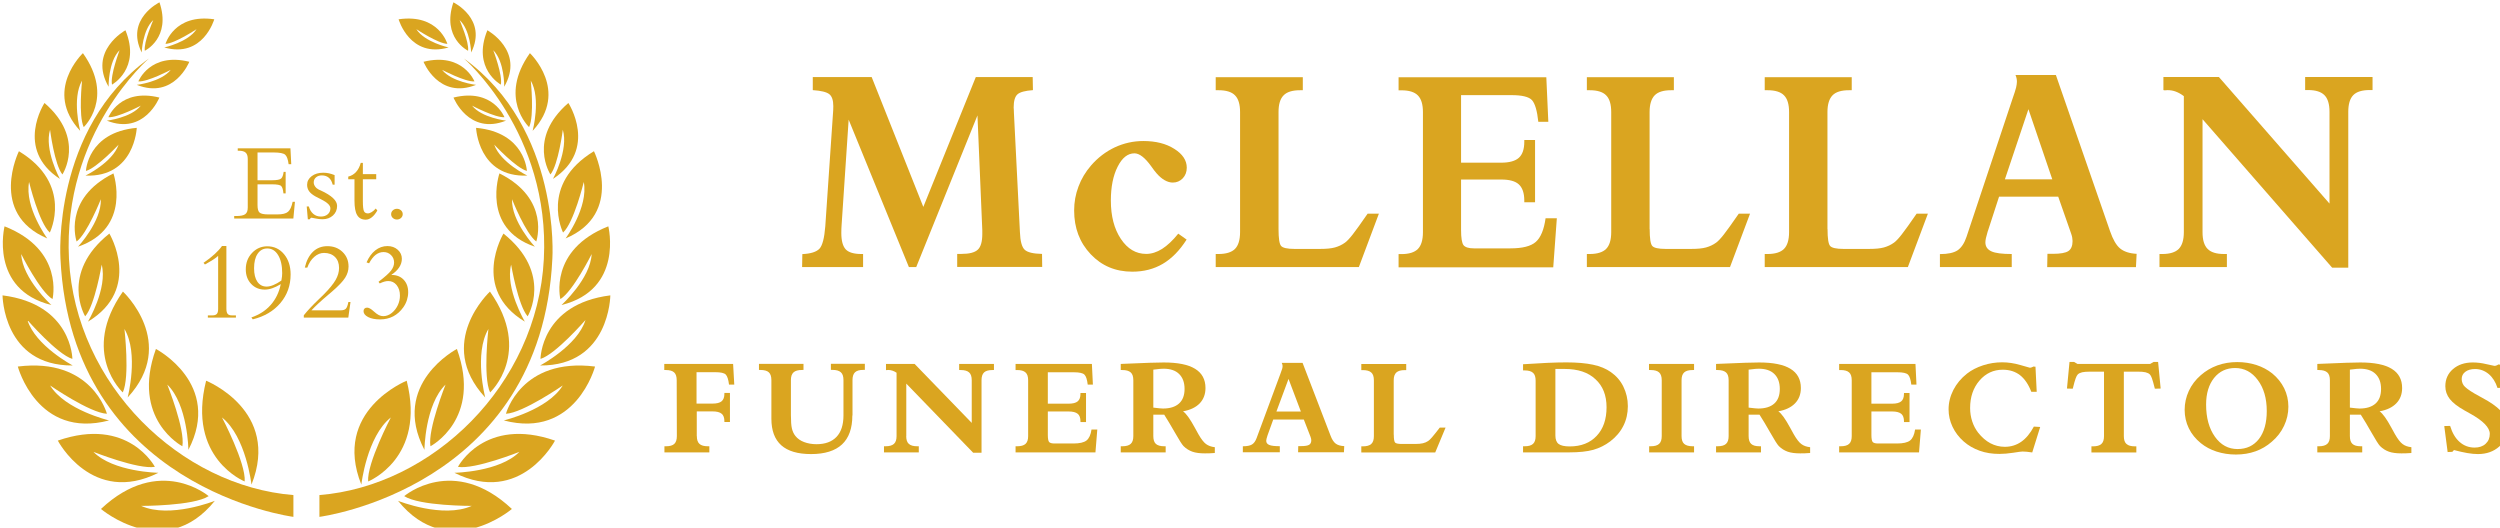 <?xml version="1.0" encoding="UTF-8" standalone="no"?>
<!-- Created with Inkscape (http://www.inkscape.org/) -->

<svg
   width="138.299mm"
   height="29.188mm"
   viewBox="0 0 138.299 29.188"
   version="1.1"
   id="svg1"
   xml:space="preserve"
   inkscape:version="1.4 (e7c3feb1, 2024-10-09)"
   sodipodi:docname="website_logo_alt_2.svg"
   xmlns:inkscape="http://www.inkscape.org/namespaces/inkscape"
   xmlns:sodipodi="http://sodipodi.sourceforge.net/DTD/sodipodi-0.dtd"
   xmlns="http://www.w3.org/2000/svg"
   xmlns:svg="http://www.w3.org/2000/svg"><sodipodi:namedview
     id="namedview1"
     pagecolor="#4d4d4d"
     bordercolor="#000000"
     borderopacity="0.235"
     inkscape:showpageshadow="2"
     inkscape:pageopacity="0.0"
     inkscape:pagecheckerboard="true"
     inkscape:deskcolor="#d1d1d1"
     inkscape:document-units="mm"
     inkscape:zoom="2.198526"
     inkscape:cx="207.18427"
     inkscape:cy="167.83973"
     inkscape:window-width="2560"
     inkscape:window-height="1359"
     inkscape:window-x="0"
     inkscape:window-y="25"
     inkscape:window-maximized="0"
     inkscape:current-layer="g78"
     showgrid="false" /><defs
     id="defs1" /><g
     inkscape:label="Layer 1"
     inkscape:groupmode="layer"
     id="layer1"
     transform="translate(-131.688,-74.867)"><g
       id="g1"
       transform="matrix(0.265,0,0,0.265,42.722,-7.162)"><g
         id="Layer_1">
</g><g
         id="Layer_2">
	<g
   id="g78">
		<g
   id="g20"
   style="fill:#daa520;fill-opacity:1;fill-rule:nonzero">
			<path
   class="st0"
   d="m 386.8,410.05 c 0,0 -12.13,-4.83 -8.05,-21.03 0,0 15.63,6.25 9.47,21.69 0,0 -1.14,-10.04 -6.16,-14.02 0.01,0 5.03,9.57 4.74,13.36 z"
   id="path1"
   style="fill:#daa520;fill-opacity:1;fill-rule:nonzero" />
			<path
   class="st0"
   d="m 373.79,402.7 c 0,0 -10.82,-5.63 -5.52,-20.31 0,0 13.95,7.28 6.78,21.06 0,0 -0.12,-9.45 -4.41,-13.62 0,0.01 3.77,9.38 3.15,12.87 z"
   id="path2"
   style="fill:#daa520;fill-opacity:1;fill-rule:nonzero" />
			<path
   class="st0"
   d="m 361.35,391.46 c 0,0 -8.96,-8.28 0.03,-21.05 0,0 11.54,10.7 0.99,22.11 0,0 2.38,-9.14 -0.67,-14.3 -0.01,-0.01 1.17,10.02 -0.35,13.24 z"
   id="path3"
   style="fill:#daa520;fill-opacity:1;fill-rule:nonzero" />
			<path
   class="st0"
   d="m 353.5,375.58 c 0,0 -5.38,-8.94 5.05,-17.28 0,0 6.92,11.54 -4.47,18.39 0,0 4.14,-6.94 2.87,-11.9 0,0 -1.43,8.51 -3.45,10.79 z"
   id="path4"
   style="fill:#daa520;fill-opacity:1;fill-rule:nonzero" />
			<path
   class="st0"
   d="m 351.71,359.96 c 0,0 -3.04,-8.86 7.69,-14.22 0,0 3.9,11.44 -7.39,15.3 0,0 4.94,-5.31 4.76,-9.91 0,0.01 -2.86,7.22 -5.06,8.83 z"
   id="path5"
   style="fill:#daa520;fill-opacity:1;fill-rule:nonzero" />
			<path
   class="st0"
   d="m 353.66,345.23 c 0,0 0.33,-8.06 10.61,-9 0,0 -0.44,10.39 -10.7,9.97 0,0 5.62,-2.72 6.91,-6.46 0,0 -4.55,4.88 -6.82,5.49 z"
   id="path6"
   style="fill:#daa520;fill-opacity:1;fill-rule:nonzero" />
			<path
   class="st0"
   d="m 358.35,334.01 c 0,0 2.43,-6.14 10.64,-4.1 0,0 -3.15,7.92 -10.97,4.82 0,0 5.08,-0.59 7.09,-3.13 -0.01,0 -4.84,2.55 -6.76,2.41 z"
   id="path7"
   style="fill:#daa520;fill-opacity:1;fill-rule:nonzero" />
			<path
   class="st0"
   d="m 364.6,326.54 c 0,0 2.43,-6.14 10.64,-4.1 0,0 -3.15,7.92 -10.97,4.82 0,0 5.08,-0.59 7.09,-3.13 0,-0.01 -4.84,2.55 -6.76,2.41 z"
   id="path8"
   style="fill:#daa520;fill-opacity:1;fill-rule:nonzero" />
			<path
   class="st0"
   d="m 370.27,318.7 c 0,0 1.81,-6.35 10.18,-5.13 0,0 -2.35,8.19 -10.44,5.88 0,0 5,-1.09 6.74,-3.82 0,0 -4.56,3.02 -6.48,3.07 z"
   id="path9"
   style="fill:#daa520;fill-opacity:1;fill-rule:nonzero" />
			<path
   class="st0"
   d="m 379.28,413.11 c 0,0 -10.27,-8.78 -22.48,2.68 0,0 13.26,11.31 23.77,-1.7 0,0 -9.39,3.76 -15.38,1.06 0,0 10.9,0.03 14.09,-2.04 z"
   id="path10"
   style="fill:#daa520;fill-opacity:1;fill-rule:nonzero" />
			<path
   class="st0"
   d="m 368.05,407 c 0,0 -5.53,-10.6 -20.26,-5.48 0,0 7.15,13.66 21,6.72 0,0 -9.44,-0.16 -13.57,-4.37 0,-0.01 9.33,3.72 12.83,3.13 z"
   id="path11"
   style="fill:#daa520;fill-opacity:1;fill-rule:nonzero" />
			<path
   class="st0"
   d="m 358.04,395.92 c 0,0 -3.11,-11.8 -18.6,-9.86 0,0 4.03,15.21 19.05,11.25 0,0 -9.19,-2.19 -12.31,-7.3 0,0 8.31,5.74 11.86,5.91 z"
   id="path12"
   style="fill:#daa520;fill-opacity:1;fill-rule:nonzero" />
			<path
   class="st0"
   d="m 350.83,384.47 c 0,0 -0.07,-11.43 -14.58,-13.27 0,0 0.11,14.74 14.66,14.64 0,0 -7.82,-4.13 -9.47,-9.49 0.01,0 6.21,7.15 9.39,8.12 z"
   id="path13"
   style="fill:#daa520;fill-opacity:1;fill-rule:nonzero" />
			<path
   class="st0"
   d="m 346.68,371.98 c 0,0 2.54,-10.23 -10.01,-15.19 0,0 -3.26,13.2 9.78,16.43 0,0 -6.05,-5.47 -6.3,-10.64 0,0.01 3.91,7.81 6.53,9.4 z"
   id="path14"
   style="fill:#daa520;fill-opacity:1;fill-rule:nonzero" />
			<path
   class="st0"
   d="m 346.12,358.09 c 0,0 5,-10.05 -6.45,-16.98 0,0 -6.43,12.97 5.92,18.21 0,0 -4.79,-6.49 -3.8,-11.79 -0.01,0 2.07,8.54 4.33,10.56 z"
   id="path15"
   style="fill:#daa520;fill-opacity:1;fill-rule:nonzero" />
			<path
   class="st0"
   d="m 348.75,345.96 c 0,0 4.89,-7.46 -3.74,-14.92 0,0 -6.29,9.63 3.21,15.85 0,0 -3.3,-6.06 -2.05,-10.26 -0.01,0 0.93,7.32 2.58,9.33 z"
   id="path16"
   style="fill:#daa520;fill-opacity:1;fill-rule:nonzero" />
			<path
   class="st0"
   d="m 353.2,336.08 c 0,0 6.47,-6.1 -0.17,-15.44 0,0 -8.33,7.87 -0.57,16.22 0,0 -1.79,-6.7 0.39,-10.49 0.01,-0.01 -0.78,7.35 0.35,9.71 z"
   id="path17"
   style="fill:#daa520;fill-opacity:1;fill-rule:nonzero" />
			<path
   class="st0"
   d="m 359.1,327.21 c 0,0 6.08,-3.34 2.81,-11.35 0,0 -7.84,4.31 -3.52,11.79 0,0 -0.09,-5.23 2.29,-7.62 0.01,0 -1.99,5.25 -1.58,7.18 z"
   id="path18"
   style="fill:#daa520;fill-opacity:1;fill-rule:nonzero" />
			<path
   class="st0"
   d="m 365.95,320.14 c 0,0 5.57,-2.7 3.06,-10.11 0,0 -7.19,3.49 -3.71,10.47 0,0 0.18,-4.73 2.42,-6.77 -0.01,0.01 -2.05,4.65 -1.77,6.41 z"
   id="path19"
   style="fill:#daa520;fill-opacity:1;fill-rule:nonzero" />
			<path
   class="st0"
   d="m 396.97,412.89 v 4.55 c 0,0 -46.36,-5.94 -48.63,-53.94 0,0 -1.84,-27.04 18.47,-41.75 0,0 -18.06,15.48 -16.69,41.88 1.38,26.4 23.36,47.37 46.85,49.26 z"
   id="path20"
   style="fill:#daa520;fill-opacity:1;fill-rule:nonzero" />
		</g>
		<g
   id="g40"
   style="fill:#daa520;fill-opacity:1;fill-rule:nonzero">
			<path
   class="st0"
   d="m 412.57,410.05 c 0,0 12.13,-4.83 8.05,-21.03 0,0 -15.63,6.25 -9.47,21.69 0,0 1.14,-10.04 6.16,-14.02 0,0 -5.02,9.57 -4.74,13.36 z"
   id="path21"
   style="fill:#daa520;fill-opacity:1;fill-rule:nonzero" />
			<path
   class="st0"
   d="m 425.58,402.7 c 0,0 10.82,-5.63 5.52,-20.31 0,0 -13.95,7.28 -6.78,21.06 0,0 0.12,-9.45 4.41,-13.62 0.01,0.01 -3.76,9.38 -3.15,12.87 z"
   id="path22"
   style="fill:#daa520;fill-opacity:1;fill-rule:nonzero" />
			<path
   class="st0"
   d="m 438.03,391.46 c 0,0 8.96,-8.28 -0.03,-21.05 0,0 -11.54,10.7 -0.99,22.11 0,0 -2.38,-9.14 0.67,-14.3 0,-0.01 -1.17,10.02 0.35,13.24 z"
   id="path23"
   style="fill:#daa520;fill-opacity:1;fill-rule:nonzero" />
			<path
   class="st0"
   d="m 445.87,375.58 c 0,0 5.38,-8.94 -5.05,-17.28 0,0 -6.92,11.54 4.47,18.39 0,0 -4.14,-6.94 -2.87,-11.9 0,0 1.44,8.51 3.45,10.79 z"
   id="path24"
   style="fill:#daa520;fill-opacity:1;fill-rule:nonzero" />
			<path
   class="st0"
   d="m 447.67,359.96 c 0,0 3.04,-8.86 -7.69,-14.22 0,0 -3.9,11.44 7.39,15.3 0,0 -4.94,-5.31 -4.76,-9.91 -0.01,0.01 2.86,7.22 5.06,8.83 z"
   id="path25"
   style="fill:#daa520;fill-opacity:1;fill-rule:nonzero" />
			<path
   class="st0"
   d="m 445.71,345.23 c 0,0 -0.33,-8.06 -10.61,-9 0,0 0.44,10.39 10.7,9.97 0,0 -5.62,-2.72 -6.91,-6.46 0.01,0 4.56,4.88 6.82,5.49 z"
   id="path26"
   style="fill:#daa520;fill-opacity:1;fill-rule:nonzero" />
			<path
   class="st0"
   d="m 441.03,334.01 c 0,0 -2.43,-6.14 -10.64,-4.1 0,0 3.15,7.92 10.97,4.82 0,0 -5.08,-0.59 -7.09,-3.13 0,0 4.84,2.55 6.76,2.41 z"
   id="path27"
   style="fill:#daa520;fill-opacity:1;fill-rule:nonzero" />
			<path
   class="st0"
   d="m 434.77,326.54 c 0,0 -2.43,-6.14 -10.64,-4.1 0,0 3.15,7.92 10.97,4.82 0,0 -5.08,-0.59 -7.09,-3.13 0.01,-0.01 4.84,2.55 6.76,2.41 z"
   id="path28"
   style="fill:#daa520;fill-opacity:1;fill-rule:nonzero" />
			<path
   class="st0"
   d="m 429.11,318.7 c 0,0 -1.81,-6.35 -10.18,-5.13 0,0 2.35,8.19 10.44,5.88 0,0 -5,-1.09 -6.74,-3.82 0,0 4.56,3.02 6.48,3.07 z"
   id="path29"
   style="fill:#daa520;fill-opacity:1;fill-rule:nonzero" />
			<path
   class="st0"
   d="m 420.1,413.11 c 0,0 10.27,-8.78 22.48,2.68 0,0 -13.26,11.31 -23.77,-1.7 0,0 9.39,3.76 15.38,1.06 0,0 -10.91,0.03 -14.09,-2.04 z"
   id="path30"
   style="fill:#daa520;fill-opacity:1;fill-rule:nonzero" />
			<path
   class="st0"
   d="m 431.32,407 c 0,0 5.53,-10.6 20.26,-5.48 0,0 -7.15,13.66 -21,6.72 0,0 9.44,-0.16 13.57,-4.37 0.01,-0.01 -9.32,3.72 -12.83,3.13 z"
   id="path31"
   style="fill:#daa520;fill-opacity:1;fill-rule:nonzero" />
			<path
   class="st0"
   d="m 441.34,395.92 c 0,0 3.11,-11.8 18.6,-9.86 0,0 -4.03,15.21 -19.05,11.25 0,0 9.19,-2.19 12.31,-7.3 -0.01,0 -8.31,5.74 -11.86,5.91 z"
   id="path32"
   style="fill:#daa520;fill-opacity:1;fill-rule:nonzero" />
			<path
   class="st0"
   d="m 448.55,384.47 c 0,0 0.07,-11.43 14.58,-13.27 0,0 -0.11,14.74 -14.66,14.64 0,0 7.82,-4.13 9.47,-9.49 -0.01,0 -6.21,7.15 -9.39,8.12 z"
   id="path33"
   style="fill:#daa520;fill-opacity:1;fill-rule:nonzero" />
			<path
   class="st0"
   d="m 452.7,371.98 c 0,0 -2.54,-10.23 10.01,-15.19 0,0 3.26,13.2 -9.78,16.43 0,0 6.05,-5.47 6.3,-10.64 0,0.01 -3.91,7.81 -6.53,9.4 z"
   id="path34"
   style="fill:#daa520;fill-opacity:1;fill-rule:nonzero" />
			<path
   class="st0"
   d="m 453.26,358.09 c 0,0 -5,-10.05 6.45,-16.98 0,0 6.43,12.97 -5.92,18.21 0,0 4.79,-6.49 3.8,-11.79 0,0 -2.08,8.54 -4.33,10.56 z"
   id="path35"
   style="fill:#daa520;fill-opacity:1;fill-rule:nonzero" />
			<path
   class="st0"
   d="m 450.63,345.96 c 0,0 -4.89,-7.46 3.74,-14.92 0,0 6.29,9.63 -3.21,15.85 0,0 3.3,-6.06 2.05,-10.26 0.01,0 -0.94,7.32 -2.58,9.33 z"
   id="path36"
   style="fill:#daa520;fill-opacity:1;fill-rule:nonzero" />
			<path
   class="st0"
   d="m 446.17,336.08 c 0,0 -6.47,-6.1 0.17,-15.44 0,0 8.33,7.87 0.57,16.22 0,0 1.79,-6.7 -0.39,-10.49 0,-0.01 0.78,7.35 -0.35,9.71 z"
   id="path37"
   style="fill:#daa520;fill-opacity:1;fill-rule:nonzero" />
			<path
   class="st0"
   d="m 440.27,327.21 c 0,0 -6.08,-3.34 -2.81,-11.35 0,0 7.84,4.31 3.52,11.79 0,0 0.09,-5.23 -2.29,-7.62 0,0 2,5.25 1.58,7.18 z"
   id="path38"
   style="fill:#daa520;fill-opacity:1;fill-rule:nonzero" />
			<path
   class="st0"
   d="m 433.43,320.14 c 0,0 -5.57,-2.7 -3.06,-10.11 0,0 7.19,3.49 3.71,10.47 0,0 -0.18,-4.73 -2.42,-6.77 0,0.01 2.04,4.65 1.77,6.41 z"
   id="path39"
   style="fill:#daa520;fill-opacity:1;fill-rule:nonzero" />
			<path
   class="st0"
   d="m 402.4,412.89 v 4.55 c 0,0 46.36,-5.94 48.63,-53.94 0,0 1.84,-27.04 -18.47,-41.75 0,0 18.06,15.48 16.69,41.88 -1.37,26.4 -23.35,47.37 -46.85,49.26 z"
   id="path40"
   style="fill:#daa520;fill-opacity:1;fill-rule:nonzero" />
		</g>
		<g
   id="g45"
   style="fill:#daa520;fill-opacity:1;fill-rule:nonzero">
			<g
   id="g44"
   style="fill:#daa520;fill-opacity:1;fill-rule:nonzero">
				<path
   class="st0"
   d="m 384.61,355.14 v -0.5 h 0.44 c 0.9,0 1.52,-0.13 1.87,-0.39 0.35,-0.26 0.52,-0.71 0.52,-1.37 v -10.16 c 0,-0.61 -0.14,-1.04 -0.43,-1.31 -0.29,-0.27 -0.76,-0.4 -1.41,-0.4 h -0.25 v -0.5 h 11 l 0.17,3.31 h -0.55 c -0.13,-1.01 -0.37,-1.67 -0.72,-1.98 -0.35,-0.31 -1.16,-0.47 -2.42,-0.47 h -3.35 v 5.8 h 3.02 c 1.01,0 1.64,-0.12 1.91,-0.36 0.26,-0.24 0.44,-0.71 0.52,-1.39 h 0.42 v 4.5 h -0.46 c -0.07,-0.77 -0.22,-1.28 -0.46,-1.53 -0.23,-0.25 -0.88,-0.37 -1.93,-0.37 h -3.02 v 4.35 c 0,0.79 0.14,1.3 0.43,1.55 0.29,0.25 0.89,0.38 1.8,0.38 h 1.94 c 1.04,0 1.77,-0.18 2.2,-0.55 0.43,-0.37 0.75,-1.06 0.96,-2.08 h 0.48 l -0.33,3.49 h -12.35 z"
   id="path41"
   style="fill:#daa520;fill-opacity:1;fill-rule:nonzero" />
				<path
   class="st0"
   d="m 399.75,352.65 h 0.44 c 0.19,0.66 0.5,1.18 0.94,1.55 0.44,0.37 0.97,0.55 1.58,0.55 0.59,0 1.06,-0.16 1.43,-0.48 0.37,-0.32 0.55,-0.73 0.55,-1.24 0,-0.61 -0.64,-1.23 -1.93,-1.87 -0.5,-0.24 -0.89,-0.44 -1.17,-0.6 -0.61,-0.34 -1.06,-0.7 -1.34,-1.09 -0.28,-0.39 -0.42,-0.84 -0.42,-1.34 0,-0.73 0.32,-1.33 0.95,-1.81 0.63,-0.48 1.44,-0.72 2.43,-0.72 0.38,0 0.77,0.04 1.16,0.12 0.38,0.08 0.79,0.21 1.2,0.38 v 2 h -0.4 c -0.16,-0.64 -0.42,-1.13 -0.8,-1.45 -0.38,-0.32 -0.87,-0.49 -1.46,-0.49 -0.51,0 -0.92,0.14 -1.23,0.41 -0.31,0.27 -0.47,0.62 -0.47,1.05 0,0.3 0.1,0.59 0.3,0.87 0.2,0.28 0.46,0.49 0.77,0.64 0.1,0.04 0.24,0.1 0.41,0.18 2.26,1.04 3.4,2.11 3.4,3.21 0,0.81 -0.29,1.47 -0.86,2 -0.57,0.52 -1.3,0.79 -2.17,0.79 -0.46,0 -0.96,-0.05 -1.48,-0.16 -0.52,-0.11 -0.8,-0.16 -0.83,-0.16 -0.07,0 -0.14,0.03 -0.19,0.08 -0.06,0.05 -0.11,0.13 -0.16,0.24 l -0.42,0.02 z"
   id="path42"
   style="fill:#daa520;fill-opacity:1;fill-rule:nonzero" />
				<path
   class="st0"
   d="m 411.47,351.52 c 0,1.1 0.08,1.8 0.23,2.11 0.15,0.31 0.43,0.46 0.82,0.46 0.23,0 0.48,-0.09 0.77,-0.26 0.29,-0.17 0.58,-0.42 0.88,-0.76 l 0.32,0.42 c -0.36,0.62 -0.74,1.1 -1.16,1.42 -0.41,0.33 -0.84,0.49 -1.27,0.49 -0.81,0 -1.41,-0.32 -1.78,-0.95 -0.38,-0.63 -0.56,-1.64 -0.56,-3.03 v -4.46 h -1.3 v -0.55 c 0.64,-0.16 1.19,-0.48 1.63,-0.97 0.45,-0.49 0.77,-1.12 0.98,-1.9 h 0.44 v 2.35 h 2.79 v 1.07 h -2.79 z"
   id="path43"
   style="fill:#daa520;fill-opacity:1;fill-rule:nonzero" />
				<path
   class="st0"
   d="m 418.58,353.13 c 0.33,0 0.62,0.11 0.86,0.33 0.24,0.22 0.35,0.48 0.35,0.79 0,0.31 -0.12,0.57 -0.35,0.79 -0.24,0.22 -0.52,0.33 -0.86,0.33 -0.34,0 -0.62,-0.11 -0.86,-0.33 -0.24,-0.22 -0.35,-0.48 -0.35,-0.79 0,-0.31 0.12,-0.57 0.35,-0.79 0.24,-0.22 0.52,-0.33 0.86,-0.33 z"
   id="path44"
   style="fill:#daa520;fill-opacity:1;fill-rule:nonzero" />
			</g>
		</g>
		<g
   id="g49"
   style="fill:#daa520;fill-opacity:1;fill-rule:nonzero">
			<g
   id="g48"
   style="fill:#daa520;fill-opacity:1;fill-rule:nonzero">
				<path
   class="st0"
   d="m 381.27,362.94 c -0.22,0.22 -0.54,0.47 -0.95,0.74 -0.41,0.27 -1.02,0.63 -1.82,1.08 l -0.29,-0.35 c 0.89,-0.61 1.66,-1.22 2.33,-1.83 0.66,-0.61 1.17,-1.17 1.52,-1.68 h 0.92 V 374 c 0,0.49 0.09,0.85 0.26,1.06 0.17,0.21 0.46,0.32 0.85,0.32 h 0.88 v 0.46 h -5.86 v -0.46 h 0.96 c 0.43,0 0.73,-0.1 0.92,-0.31 0.19,-0.21 0.27,-0.56 0.27,-1.07 v -11.06 z"
   id="path45"
   style="fill:#daa520;fill-opacity:1;fill-rule:nonzero" />
				<path
   class="st0"
   d="m 388.49,376.21 -0.29,-0.4 c 1.64,-0.56 2.99,-1.43 4.04,-2.62 1.05,-1.19 1.75,-2.64 2.09,-4.33 -0.64,0.39 -1.24,0.67 -1.78,0.86 -0.54,0.19 -1.06,0.28 -1.56,0.28 -1.15,0 -2.1,-0.4 -2.84,-1.19 -0.75,-0.79 -1.12,-1.81 -1.12,-3.04 0,-1.36 0.43,-2.5 1.3,-3.42 0.86,-0.92 1.93,-1.39 3.2,-1.39 1.41,0 2.58,0.55 3.49,1.65 0.91,1.1 1.37,2.51 1.37,4.23 0,2.29 -0.71,4.27 -2.12,5.95 -1.42,1.68 -3.34,2.82 -5.78,3.42 z m 5.97,-8.1 c 0.06,-0.31 0.1,-0.6 0.13,-0.85 0.03,-0.25 0.04,-0.48 0.04,-0.69 0,-1.59 -0.28,-2.84 -0.85,-3.77 -0.56,-0.93 -1.32,-1.39 -2.26,-1.39 -0.85,0 -1.52,0.37 -2.02,1.11 -0.5,0.74 -0.74,1.74 -0.74,3.02 0,1.21 0.23,2.15 0.69,2.82 0.46,0.67 1.11,1.01 1.93,1.01 0.42,0 0.89,-0.11 1.4,-0.32 0.53,-0.21 1.08,-0.52 1.68,-0.94 z"
   id="path46"
   style="fill:#daa520;fill-opacity:1;fill-rule:nonzero" />
				<path
   class="st0"
   d="m 399.14,375.84 v -0.48 c 0.75,-0.95 1.82,-2.09 3.22,-3.43 0.41,-0.39 0.7,-0.67 0.88,-0.85 1.21,-1.22 2.06,-2.25 2.54,-3.09 0.48,-0.84 0.72,-1.68 0.72,-2.51 0,-0.96 -0.28,-1.73 -0.85,-2.29 -0.56,-0.56 -1.33,-0.85 -2.29,-0.85 -0.73,0 -1.41,0.28 -2.04,0.83 -0.63,0.55 -1.12,1.3 -1.45,2.24 h -0.52 c 0.33,-1.44 0.9,-2.54 1.71,-3.32 0.81,-0.78 1.82,-1.16 3.01,-1.16 1.27,0 2.32,0.4 3.16,1.21 0.83,0.8 1.25,1.82 1.25,3.04 0,0.81 -0.23,1.58 -0.7,2.33 -0.47,0.75 -1.38,1.71 -2.74,2.89 -0.17,0.15 -0.46,0.39 -0.86,0.73 -1.44,1.21 -2.59,2.28 -3.45,3.2 h 6.03 c 0.55,0 0.93,-0.11 1.15,-0.33 0.22,-0.22 0.4,-0.7 0.54,-1.42 h 0.44 l -0.46,3.27 h -9.29 z"
   id="path47"
   style="fill:#daa520;fill-opacity:1;fill-rule:nonzero" />
				<path
   class="st0"
   d="m 412.77,364.51 -0.53,-0.19 c 0.46,-1.08 1.08,-1.92 1.83,-2.52 0.76,-0.59 1.6,-0.89 2.53,-0.89 0.86,0 1.58,0.26 2.15,0.77 0.57,0.51 0.86,1.14 0.86,1.89 0,0.63 -0.19,1.23 -0.56,1.79 -0.37,0.56 -0.92,1.09 -1.66,1.58 h 0.09 c 1.04,0 1.87,0.33 2.5,0.99 0.63,0.66 0.95,1.53 0.95,2.62 0,0.55 -0.09,1.09 -0.26,1.63 -0.17,0.54 -0.43,1.05 -0.77,1.53 -0.58,0.82 -1.28,1.44 -2.09,1.87 -0.82,0.42 -1.72,0.64 -2.72,0.64 -1.04,0 -1.88,-0.16 -2.52,-0.49 -0.64,-0.33 -0.96,-0.74 -0.96,-1.24 0,-0.22 0.07,-0.4 0.2,-0.53 0.13,-0.13 0.31,-0.2 0.54,-0.2 0.36,0 0.83,0.26 1.38,0.77 0.01,0.01 0.01,0.01 0.02,0.02 0.42,0.38 0.78,0.64 1.07,0.78 0.29,0.14 0.6,0.21 0.93,0.21 0.31,0 0.61,-0.06 0.92,-0.18 0.31,-0.12 0.59,-0.28 0.85,-0.5 0.54,-0.44 0.95,-0.98 1.25,-1.62 0.3,-0.64 0.44,-1.31 0.44,-2 0,-0.88 -0.23,-1.61 -0.69,-2.18 -0.46,-0.57 -1.04,-0.85 -1.75,-0.85 -0.25,0 -0.52,0.04 -0.81,0.12 -0.29,0.08 -0.61,0.21 -0.97,0.38 l -0.25,-0.34 c 1.34,-1.03 2.22,-1.81 2.63,-2.36 0.41,-0.55 0.62,-1.1 0.62,-1.66 0,-0.62 -0.21,-1.14 -0.64,-1.56 -0.42,-0.42 -0.94,-0.63 -1.56,-0.63 -0.6,0 -1.15,0.2 -1.66,0.59 -0.48,0.38 -0.94,0.97 -1.36,1.76 z"
   id="path48"
   style="fill:#daa520;fill-opacity:1;fill-rule:nonzero" />
			</g>
		</g>
		<g
   id="g65"
   transform="matrix(1.611,0,0,1.611,22.811,-384.913)"
   style="fill:#daa520;fill-opacity:1;fill-rule:nonzero">
			<g
   id="g64"
   style="fill:#daa520;fill-opacity:1;fill-rule:nonzero">
				<path
   class="st0"
   d="m 284.53,487.58 c 0,0.47 0.11,0.81 0.34,1.01 0.23,0.21 0.59,0.31 1.1,0.31 h 0.18 v 0.79 h -5.82 v -0.79 h 0.19 c 0.51,0 0.87,-0.1 1.09,-0.31 0.22,-0.21 0.33,-0.54 0.33,-1.01 l -0.02,-7.24 c 0,-0.47 -0.11,-0.81 -0.33,-1.01 -0.22,-0.21 -0.59,-0.31 -1.09,-0.31 h -0.19 v -0.79 h 8.92 l 0.15,2.68 h -0.68 c -0.08,-0.67 -0.23,-1.11 -0.43,-1.31 -0.2,-0.2 -0.65,-0.3 -1.35,-0.3 h -2.43 v 4.07 h 2.07 c 0.55,0 0.94,-0.1 1.18,-0.3 0.24,-0.2 0.36,-0.52 0.36,-0.97 v -0.11 h 0.72 v 3.76 h -0.72 v -0.1 c 0,-0.45 -0.12,-0.78 -0.36,-0.97 -0.24,-0.2 -0.63,-0.3 -1.18,-0.3 h -2.04 v 3.2 z"
   id="path49"
   style="fill:#daa520;fill-opacity:1;fill-rule:nonzero" />
				<path
   class="st0"
   d="m 304.68,484.91 c 0,1.67 -0.45,2.92 -1.34,3.75 -0.89,0.83 -2.23,1.25 -4.01,1.25 -1.72,0 -3.01,-0.38 -3.86,-1.14 -0.85,-0.76 -1.28,-1.9 -1.28,-3.44 v -5 c 0,-0.47 -0.11,-0.81 -0.33,-1.01 -0.22,-0.21 -0.59,-0.31 -1.1,-0.31 h -0.18 v -0.79 h 5.77 v 0.79 h -0.18 c -0.51,0 -0.88,0.1 -1.11,0.31 -0.23,0.21 -0.34,0.54 -0.34,1.01 v 4.52 c 0,0.79 0.04,1.37 0.13,1.75 0.09,0.38 0.24,0.7 0.45,0.96 0.27,0.34 0.64,0.61 1.12,0.79 0.48,0.18 1.01,0.28 1.61,0.28 1.14,0 2,-0.32 2.6,-0.95 0.6,-0.63 0.9,-1.56 0.9,-2.78 v -4.58 c 0,-0.47 -0.11,-0.81 -0.34,-1.01 -0.23,-0.21 -0.59,-0.31 -1.1,-0.31 h -0.19 v -0.79 h 4.4 V 479 h -0.18 c -0.51,0 -0.87,0.1 -1.09,0.31 -0.22,0.21 -0.33,0.54 -0.33,1.01 v 4.59 z"
   id="path50"
   style="fill:#daa520;fill-opacity:1;fill-rule:nonzero" />
				<path
   class="st0"
   d="m 311.66,487.58 c 0,0.47 0.11,0.81 0.34,1.01 0.23,0.21 0.59,0.31 1.1,0.31 h 0.19 v 0.79 h -4.51 v -0.79 h 0.19 c 0.51,0 0.87,-0.1 1.1,-0.31 0.23,-0.21 0.34,-0.54 0.34,-1.01 v -8.21 c -0.18,-0.12 -0.36,-0.21 -0.54,-0.27 -0.18,-0.06 -0.37,-0.09 -0.56,-0.09 -0.02,0 -0.04,0 -0.08,0.01 -0.04,0.01 -0.07,0.01 -0.09,0.01 -0.03,0 -0.05,0 -0.06,0 -0.01,0 -0.03,-0.01 -0.04,-0.01 v -0.79 h 3.71 l 7.4,7.64 v -5.53 c 0,-0.47 -0.11,-0.81 -0.34,-1.01 -0.23,-0.21 -0.59,-0.31 -1.1,-0.31 h -0.19 v -0.79 h 4.51 v 0.79 h -0.18 c -0.51,0 -0.88,0.1 -1.1,0.31 -0.22,0.21 -0.33,0.54 -0.33,1.01 v 9.4 h -1.08 l -8.67,-8.96 v 6.8 z"
   id="path51"
   style="fill:#daa520;fill-opacity:1;fill-rule:nonzero" />
				<path
   class="st0"
   d="m 325.83,489.69 v -0.79 h 0.19 c 0.51,0 0.87,-0.1 1.1,-0.31 0.23,-0.21 0.34,-0.54 0.34,-1.01 v -7.24 c 0,-0.47 -0.11,-0.81 -0.34,-1.01 -0.23,-0.21 -0.59,-0.31 -1.1,-0.31 h -0.19 v -0.79 h 9.89 l 0.13,2.68 h -0.67 c -0.08,-0.67 -0.22,-1.1 -0.43,-1.3 -0.21,-0.2 -0.66,-0.3 -1.37,-0.3 h -3.37 v 4.07 h 2.69 c 0.55,0 0.94,-0.1 1.18,-0.3 0.24,-0.2 0.36,-0.52 0.36,-0.97 V 482 h 0.72 v 3.76 h -0.72 v -0.1 c 0,-0.45 -0.12,-0.78 -0.36,-0.97 -0.24,-0.2 -0.64,-0.3 -1.18,-0.3 h -2.69 v 3.04 c 0,0.49 0.06,0.8 0.17,0.92 0.11,0.12 0.34,0.19 0.69,0.19 h 2.45 c 0.8,0 1.37,-0.13 1.7,-0.39 0.33,-0.26 0.55,-0.74 0.65,-1.42 h 0.75 l -0.24,2.96 z"
   id="path52"
   style="fill:#daa520;fill-opacity:1;fill-rule:nonzero" />
				<path
   class="st0"
   d="m 343.68,487.58 c 0,0.47 0.11,0.81 0.33,1.01 0.22,0.2 0.58,0.31 1.09,0.31 h 0.18 v 0.79 h -5.82 v -0.79 h 0.19 c 0.51,0 0.87,-0.1 1.1,-0.31 0.23,-0.21 0.34,-0.54 0.34,-1.01 v -7.24 c 0,-0.47 -0.11,-0.81 -0.34,-1.01 -0.23,-0.21 -0.59,-0.31 -1.1,-0.31 h -0.19 v -0.79 c 0.16,-0.01 0.4,-0.02 0.73,-0.03 2.45,-0.11 4.06,-0.16 4.84,-0.16 1.81,0 3.17,0.27 4.06,0.82 0.9,0.55 1.35,1.38 1.35,2.49 0,0.8 -0.25,1.46 -0.74,1.98 -0.5,0.52 -1.22,0.87 -2.17,1.04 0.41,0.28 0.92,1 1.55,2.16 0.18,0.35 0.33,0.62 0.44,0.8 0.36,0.63 0.69,1.06 0.99,1.28 0.3,0.22 0.68,0.36 1.14,0.41 v 0.75 c -0.24,0.02 -0.46,0.03 -0.67,0.04 -0.21,0.01 -0.41,0.01 -0.61,0.01 -0.66,0 -1.21,-0.07 -1.63,-0.22 -0.42,-0.15 -0.81,-0.39 -1.15,-0.73 -0.2,-0.21 -0.56,-0.78 -1.1,-1.73 -0.54,-0.95 -1.01,-1.72 -1.4,-2.34 h -1.41 z m 0,-8.61 v 4.92 c 0.36,0.04 0.62,0.08 0.8,0.09 0.18,0.02 0.32,0.03 0.45,0.03 0.91,0 1.6,-0.22 2.08,-0.65 0.48,-0.43 0.72,-1.06 0.72,-1.89 0,-0.84 -0.24,-1.48 -0.71,-1.94 -0.47,-0.46 -1.14,-0.68 -2.01,-0.68 -0.12,0 -0.27,0.01 -0.44,0.02 -0.18,0.01 -0.47,0.05 -0.89,0.1 z"
   id="path53"
   style="fill:#daa520;fill-opacity:1;fill-rule:nonzero" />
				<path
   class="st0"
   d="m 355.28,489.69 v -0.79 c 0.54,0 0.93,-0.08 1.18,-0.23 0.25,-0.15 0.45,-0.42 0.6,-0.82 l 3.08,-8.32 c 0.12,-0.31 0.2,-0.54 0.24,-0.68 0.04,-0.14 0.05,-0.26 0.05,-0.35 0,-0.07 -0.01,-0.14 -0.03,-0.2 -0.02,-0.06 -0.04,-0.13 -0.08,-0.21 h 2.7 l 3.62,9.42 c 0.19,0.51 0.42,0.86 0.68,1.05 0.26,0.19 0.62,0.3 1.1,0.32 l -0.04,0.8 h -5.94 l 0.02,-0.8 h 0.36 c 0.51,0 0.86,-0.06 1.05,-0.17 0.18,-0.11 0.28,-0.31 0.28,-0.6 -0.01,-0.07 -0.01,-0.14 -0.03,-0.21 -0.01,-0.07 -0.03,-0.14 -0.07,-0.23 l -0.87,-2.24 h -3.96 l -0.72,2 c -0.01,0.03 -0.02,0.07 -0.04,0.12 -0.1,0.3 -0.15,0.51 -0.15,0.64 0,0.25 0.13,0.43 0.4,0.54 0.27,0.11 0.72,0.16 1.36,0.16 v 0.79 h -4.79 z m 4.35,-5.29 h 3.17 l -1.6,-4.23 z"
   id="path54"
   style="fill:#daa520;fill-opacity:1;fill-rule:nonzero" />
				<path
   class="st0"
   d="m 374.84,487.4 c 0,0.56 0.06,0.9 0.17,1.02 0.11,0.12 0.41,0.18 0.89,0.18 h 1.71 c 0.42,0 0.75,-0.03 1,-0.09 0.25,-0.06 0.47,-0.15 0.68,-0.29 0.13,-0.08 0.3,-0.25 0.51,-0.49 0.21,-0.25 0.55,-0.66 1,-1.25 h 0.75 l -1.34,3.22 h -9.58 v -0.79 h 0.19 c 0.51,0 0.87,-0.1 1.1,-0.31 0.23,-0.21 0.34,-0.54 0.34,-1.01 v -7.24 c 0,-0.47 -0.11,-0.81 -0.34,-1.01 -0.23,-0.21 -0.59,-0.31 -1.1,-0.31 h -0.19 v -0.79 h 5.82 v 0.79 h -0.18 c -0.51,0 -0.87,0.1 -1.1,0.31 -0.23,0.21 -0.34,0.54 -0.34,1.01 v 7.05 z"
   id="path55"
   style="fill:#daa520;fill-opacity:1;fill-rule:nonzero" />
				<path
   class="st0"
   d="m 391.59,489.69 v -0.79 h 0.19 c 0.51,0 0.87,-0.1 1.1,-0.31 0.23,-0.21 0.34,-0.54 0.34,-1.01 v -7.19 c 0,-0.47 -0.11,-0.81 -0.34,-1.01 -0.23,-0.21 -0.59,-0.31 -1.1,-0.31 h -0.19 v -0.8 c 1.18,-0.08 2.23,-0.14 3.15,-0.18 0.92,-0.04 1.74,-0.06 2.45,-0.06 1.39,0 2.54,0.1 3.47,0.3 0.93,0.2 1.69,0.52 2.3,0.95 0.7,0.49 1.25,1.11 1.63,1.89 0.38,0.78 0.58,1.62 0.58,2.53 0,0.93 -0.19,1.78 -0.58,2.55 -0.39,0.78 -0.96,1.45 -1.71,2.02 -0.66,0.5 -1.39,0.86 -2.19,1.09 -0.8,0.22 -1.83,0.33 -3.09,0.33 z m 5.39,-10.81 h -1.2 v 8.62 c 0,0.52 0.14,0.89 0.42,1.1 0.28,0.21 0.76,0.32 1.44,0.32 1.47,0 2.64,-0.46 3.49,-1.37 0.86,-0.91 1.28,-2.15 1.28,-3.71 0,-1.54 -0.48,-2.76 -1.44,-3.63 -0.94,-0.89 -2.28,-1.33 -3.99,-1.33 z"
   id="path56"
   style="fill:#daa520;fill-opacity:1;fill-rule:nonzero" />
				<path
   class="st0"
   d="m 412.13,487.58 c 0,0.47 0.11,0.81 0.34,1.01 0.23,0.2 0.59,0.31 1.1,0.31 h 0.18 v 0.79 h -5.82 v -0.79 h 0.19 c 0.51,0 0.87,-0.1 1.1,-0.31 0.23,-0.21 0.34,-0.54 0.34,-1.01 v -7.24 c 0,-0.46 -0.11,-0.8 -0.34,-1.01 -0.23,-0.21 -0.59,-0.31 -1.1,-0.31 h -0.21 v -0.79 h 5.84 v 0.79 h -0.18 c -0.51,0 -0.87,0.1 -1.1,0.31 -0.23,0.21 -0.34,0.54 -0.34,1.01 z"
   id="path57"
   style="fill:#daa520;fill-opacity:1;fill-rule:nonzero" />
				<path
   class="st0"
   d="m 420.82,487.58 c 0,0.47 0.11,0.81 0.33,1.01 0.22,0.21 0.58,0.31 1.09,0.31 h 0.18 v 0.79 h -5.82 v -0.79 h 0.19 c 0.51,0 0.87,-0.1 1.1,-0.31 0.23,-0.21 0.34,-0.54 0.34,-1.01 v -7.24 c 0,-0.47 -0.11,-0.81 -0.34,-1.01 -0.23,-0.2 -0.59,-0.31 -1.1,-0.31 h -0.19 v -0.79 c 0.16,-0.01 0.4,-0.02 0.73,-0.03 2.45,-0.11 4.06,-0.16 4.84,-0.16 1.81,0 3.17,0.27 4.07,0.82 0.9,0.55 1.35,1.38 1.35,2.49 0,0.8 -0.25,1.46 -0.75,1.98 -0.5,0.52 -1.22,0.87 -2.17,1.04 0.41,0.28 0.92,1 1.55,2.16 0.18,0.35 0.33,0.62 0.44,0.8 0.36,0.63 0.69,1.06 0.99,1.28 0.3,0.23 0.68,0.36 1.14,0.41 v 0.75 c -0.24,0.02 -0.46,0.03 -0.67,0.04 -0.21,0.01 -0.41,0.01 -0.61,0.01 -0.66,0 -1.21,-0.07 -1.63,-0.22 -0.42,-0.15 -0.81,-0.39 -1.15,-0.73 -0.2,-0.21 -0.56,-0.78 -1.1,-1.73 -0.54,-0.95 -1,-1.72 -1.4,-2.34 h -1.41 z m 0,-8.61 v 4.92 c 0.36,0.04 0.62,0.08 0.8,0.09 0.18,0.01 0.33,0.03 0.45,0.03 0.91,0 1.6,-0.22 2.08,-0.65 0.48,-0.43 0.71,-1.06 0.71,-1.89 0,-0.84 -0.24,-1.48 -0.71,-1.94 -0.47,-0.46 -1.14,-0.68 -2.01,-0.68 -0.12,0 -0.27,0.01 -0.44,0.02 -0.17,0.01 -0.46,0.05 -0.88,0.1 z"
   id="path58"
   style="fill:#daa520;fill-opacity:1;fill-rule:nonzero" />
				<path
   class="st0"
   d="m 432.55,489.69 v -0.79 h 0.19 c 0.51,0 0.87,-0.1 1.1,-0.31 0.23,-0.21 0.34,-0.54 0.34,-1.01 v -7.24 c 0,-0.47 -0.11,-0.81 -0.34,-1.01 -0.23,-0.21 -0.59,-0.31 -1.1,-0.31 h -0.19 v -0.79 h 9.89 l 0.13,2.68 h -0.67 c -0.08,-0.67 -0.22,-1.1 -0.43,-1.3 -0.21,-0.2 -0.66,-0.3 -1.37,-0.3 h -3.37 v 4.07 h 2.68 c 0.55,0 0.94,-0.1 1.18,-0.3 0.24,-0.2 0.36,-0.52 0.36,-0.97 V 482 h 0.72 v 3.76 h -0.72 v -0.1 c 0,-0.45 -0.12,-0.78 -0.36,-0.97 -0.24,-0.2 -0.64,-0.3 -1.18,-0.3 h -2.68 v 3.04 c 0,0.49 0.06,0.8 0.17,0.92 0.11,0.12 0.34,0.19 0.69,0.19 h 2.45 c 0.8,0 1.37,-0.13 1.7,-0.39 0.33,-0.26 0.55,-0.74 0.65,-1.42 h 0.75 l -0.24,2.96 z"
   id="path59"
   style="fill:#daa520;fill-opacity:1;fill-rule:nonzero" />
				<path
   class="st0"
   d="m 458.6,486.4 -1.03,3.3 c -0.25,-0.04 -0.48,-0.07 -0.7,-0.09 -0.22,-0.02 -0.4,-0.03 -0.56,-0.03 -0.14,0 -0.54,0.05 -1.21,0.16 -0.67,0.1 -1.26,0.15 -1.79,0.15 -0.93,0 -1.77,-0.13 -2.55,-0.41 -0.78,-0.28 -1.47,-0.67 -2.08,-1.21 -0.62,-0.55 -1.1,-1.18 -1.44,-1.9 -0.34,-0.72 -0.51,-1.47 -0.51,-2.25 0,-0.88 0.21,-1.71 0.62,-2.52 0.41,-0.8 1,-1.51 1.76,-2.11 0.59,-0.46 1.29,-0.82 2.09,-1.08 0.8,-0.26 1.62,-0.39 2.47,-0.39 0.78,0 1.57,0.12 2.35,0.35 0.79,0.23 1.2,0.35 1.23,0.35 0.08,0 0.16,-0.01 0.23,-0.04 0.08,-0.03 0.16,-0.06 0.23,-0.11 l 0.28,0.02 0.16,3.25 h -0.7 c -0.37,-0.96 -0.86,-1.68 -1.46,-2.15 -0.61,-0.47 -1.35,-0.71 -2.24,-0.71 -1.21,0 -2.21,0.47 -3.02,1.41 -0.81,0.94 -1.21,2.13 -1.21,3.56 0,0.6 0.09,1.17 0.27,1.72 0.18,0.55 0.44,1.04 0.78,1.48 0.48,0.6 1.01,1.06 1.58,1.36 0.57,0.3 1.2,0.46 1.87,0.46 0.79,0 1.5,-0.22 2.12,-0.65 0.62,-0.43 1.17,-1.09 1.64,-1.97 z"
   id="path60"
   style="fill:#daa520;fill-opacity:1;fill-rule:nonzero" />
				<path
   class="st0"
   d="m 466.85,479.23 h -1.8 c -0.43,0 -0.77,0.03 -1.01,0.08 -0.25,0.06 -0.43,0.15 -0.57,0.28 -0.09,0.09 -0.18,0.26 -0.27,0.5 -0.09,0.24 -0.22,0.69 -0.38,1.35 l -0.75,-0.02 0.33,-3.45 h 0.59 l 0.44,0.26 h 9.42 l 0.45,-0.26 h 0.58 l 0.33,3.45 -0.75,0.02 c -0.17,-0.66 -0.29,-1.11 -0.38,-1.35 -0.09,-0.24 -0.18,-0.41 -0.27,-0.5 -0.13,-0.13 -0.32,-0.22 -0.57,-0.28 -0.25,-0.06 -0.59,-0.08 -1.02,-0.08 h -1.78 v 8.36 c 0,0.47 0.11,0.81 0.34,1.01 0.23,0.21 0.59,0.31 1.1,0.31 h 0.18 v 0.79 h -5.82 v -0.79 h 0.19 c 0.51,0 0.87,-0.1 1.1,-0.31 0.23,-0.21 0.34,-0.54 0.34,-1.01 v -8.36 z"
   id="path61"
   style="fill:#daa520;fill-opacity:1;fill-rule:nonzero" />
				<path
   class="st0"
   d="m 483.95,489.97 c -0.88,0 -1.71,-0.13 -2.49,-0.38 -0.78,-0.25 -1.46,-0.62 -2.04,-1.09 -0.68,-0.55 -1.2,-1.19 -1.56,-1.93 -0.36,-0.74 -0.54,-1.54 -0.54,-2.39 0,-0.85 0.18,-1.67 0.54,-2.45 0.36,-0.78 0.88,-1.46 1.55,-2.04 0.64,-0.56 1.35,-0.98 2.15,-1.27 0.8,-0.29 1.66,-0.43 2.58,-0.43 0.88,0 1.7,0.13 2.48,0.38 0.77,0.25 1.46,0.62 2.05,1.09 0.67,0.55 1.19,1.2 1.55,1.93 0.36,0.74 0.54,1.53 0.54,2.38 0,0.87 -0.19,1.7 -0.56,2.48 -0.37,0.79 -0.9,1.48 -1.6,2.07 -0.63,0.55 -1.33,0.96 -2.09,1.23 -0.78,0.28 -1.63,0.42 -2.56,0.42 z m -3.85,-6.48 c 0,1.71 0.38,3.1 1.14,4.17 0.76,1.07 1.74,1.6 2.93,1.6 1.18,0 2.1,-0.44 2.78,-1.31 0.67,-0.88 1.01,-2.08 1.01,-3.62 0,-1.64 -0.39,-2.98 -1.16,-4.01 -0.77,-1.04 -1.75,-1.56 -2.94,-1.56 -1.13,0 -2.04,0.43 -2.73,1.29 -0.68,0.86 -1.03,2 -1.03,3.44 z"
   id="path62"
   style="fill:#daa520;fill-opacity:1;fill-rule:nonzero" />
				<path
   class="st0"
   d="m 498.73,487.58 c 0,0.47 0.11,0.81 0.33,1.01 0.22,0.21 0.58,0.31 1.09,0.31 h 0.18 v 0.79 h -5.82 v -0.79 h 0.19 c 0.51,0 0.87,-0.1 1.1,-0.31 0.23,-0.21 0.34,-0.54 0.34,-1.01 v -7.24 c 0,-0.47 -0.11,-0.81 -0.34,-1.01 -0.23,-0.2 -0.59,-0.31 -1.1,-0.31 h -0.19 v -0.79 c 0.16,-0.01 0.4,-0.02 0.73,-0.03 2.45,-0.11 4.06,-0.16 4.84,-0.16 1.81,0 3.17,0.27 4.07,0.82 0.9,0.55 1.35,1.38 1.35,2.49 0,0.8 -0.25,1.46 -0.75,1.98 -0.5,0.52 -1.22,0.87 -2.17,1.04 0.41,0.28 0.92,1 1.55,2.16 0.18,0.35 0.33,0.62 0.44,0.8 0.36,0.63 0.69,1.06 0.99,1.28 0.3,0.23 0.68,0.36 1.14,0.41 v 0.75 c -0.24,0.02 -0.46,0.03 -0.67,0.04 -0.21,0.01 -0.41,0.01 -0.61,0.01 -0.66,0 -1.21,-0.07 -1.63,-0.22 -0.42,-0.15 -0.81,-0.39 -1.15,-0.73 -0.2,-0.21 -0.56,-0.78 -1.1,-1.73 -0.54,-0.95 -1,-1.72 -1.4,-2.34 h -1.41 z m 0,-8.61 v 4.92 c 0.36,0.04 0.62,0.08 0.8,0.09 0.18,0.01 0.33,0.03 0.45,0.03 0.91,0 1.6,-0.22 2.08,-0.65 0.48,-0.43 0.71,-1.06 0.71,-1.89 0,-0.84 -0.24,-1.48 -0.71,-1.94 -0.47,-0.46 -1.14,-0.68 -2.01,-0.68 -0.12,0 -0.27,0.01 -0.44,0.02 -0.17,0.01 -0.46,0.05 -0.88,0.1 z"
   id="path63"
   style="fill:#daa520;fill-opacity:1;fill-rule:nonzero" />
				<path
   class="st0"
   d="m 510.96,486.28 0.76,-0.02 c 0.27,0.9 0.68,1.6 1.23,2.08 0.55,0.49 1.2,0.73 1.95,0.73 0.58,0 1.06,-0.16 1.42,-0.49 0.36,-0.33 0.54,-0.76 0.54,-1.29 0,-0.81 -0.86,-1.7 -2.59,-2.65 -0.3,-0.16 -0.52,-0.29 -0.68,-0.38 -0.89,-0.5 -1.52,-0.99 -1.91,-1.48 -0.38,-0.49 -0.58,-1.04 -0.58,-1.66 0,-0.91 0.33,-1.65 0.99,-2.22 0.66,-0.57 1.52,-0.86 2.57,-0.86 0.56,0 1.15,0.07 1.77,0.22 0.62,0.14 0.96,0.22 1.02,0.22 0.09,0 0.19,-0.01 0.27,-0.05 0.09,-0.03 0.17,-0.07 0.24,-0.13 l 0.29,0.03 0.31,2.99 -0.7,0.02 c -0.25,-0.77 -0.63,-1.37 -1.14,-1.8 -0.52,-0.43 -1.11,-0.65 -1.77,-0.65 -0.52,0 -0.94,0.12 -1.26,0.36 -0.32,0.24 -0.47,0.56 -0.47,0.95 0,0.18 0.04,0.36 0.11,0.54 0.07,0.18 0.18,0.33 0.32,0.46 0.33,0.32 0.95,0.73 1.87,1.22 0.49,0.26 0.85,0.47 1.09,0.61 0.94,0.57 1.6,1.12 1.99,1.66 0.39,0.54 0.58,1.15 0.58,1.84 0,0.96 -0.37,1.76 -1.1,2.41 -0.73,0.65 -1.65,0.97 -2.75,0.97 -0.4,0 -0.86,-0.04 -1.38,-0.13 -0.52,-0.09 -1.09,-0.22 -1.73,-0.39 l -0.21,0.23 -0.61,0.03 z"
   id="path64"
   style="fill:#daa520;fill-opacity:1;fill-rule:nonzero" />
			</g>
		</g>
		<g
   id="g77"
   transform="matrix(1.611,0,0,1.611,22.811,-384.913)"
   style="fill:#daa520;fill-opacity:1;fill-rule:nonzero">
			<g
   id="g76"
   style="fill:#daa520;fill-opacity:1;fill-rule:nonzero"
   transform="matrix(1.081,0,0,1.199,-95.293,-91.583)">
				
				
				
				
				<path
   class="st0"
   d="m 363.98,464.78 0.03,-1.41 c 1.01,-0.04 1.69,-0.24 2.05,-0.58 0.36,-0.35 0.59,-1.16 0.7,-2.43 l 0.93,-12.29 c 0.01,-0.09 0.02,-0.18 0.02,-0.28 0,-0.09 0.01,-0.23 0.01,-0.41 0,-0.64 -0.16,-1.07 -0.49,-1.3 -0.33,-0.23 -0.98,-0.37 -1.97,-0.43 v -1.41 h 7.06 l 6.19,14.03 6.29,-14.03 h 6.82 l 0.03,1.41 c -0.93,0.06 -1.55,0.21 -1.85,0.45 -0.3,0.24 -0.46,0.71 -0.46,1.42 0,0.06 0,0.16 0.02,0.28 0.01,0.13 0.01,0.23 0.01,0.3 l 0.72,12.9 c 0.04,0.97 0.23,1.6 0.56,1.89 0.33,0.29 1.03,0.44 2.09,0.46 l 0.02,1.41 h -10.19 v -1.41 h 0.49 c 0.96,0 1.62,-0.15 1.98,-0.46 0.36,-0.3 0.54,-0.87 0.54,-1.7 v -0.39 l -0.58,-12.42 -7.34,16.39 h -0.88 l -7.22,-15.93 -0.85,11.45 c -0.01,0.11 -0.02,0.22 -0.02,0.33 0,0.11 -0.01,0.26 -0.01,0.46 0,0.85 0.18,1.44 0.53,1.78 0.35,0.33 0.98,0.5 1.87,0.5 h 0.21 v 1.41 h -7.31 z"
   id="path69"
   style="fill:#daa520;fill-opacity:1;fill-rule:nonzero" />
				<path
   class="st0"
   d="m 410.07,461.8 c -0.83,1.18 -1.78,2.05 -2.85,2.62 -1.07,0.57 -2.29,0.85 -3.66,0.85 -2.01,0 -3.67,-0.63 -4.99,-1.89 -1.32,-1.26 -1.98,-2.83 -1.98,-4.72 0,-0.9 0.17,-1.76 0.52,-2.59 0.34,-0.83 0.85,-1.59 1.51,-2.28 0.82,-0.85 1.77,-1.5 2.85,-1.96 1.08,-0.45 2.22,-0.68 3.41,-0.68 1.49,0 2.73,0.28 3.72,0.85 0.99,0.56 1.49,1.24 1.49,2.03 0,0.46 -0.16,0.84 -0.48,1.15 -0.32,0.3 -0.72,0.46 -1.2,0.46 -0.32,0 -0.65,-0.09 -0.98,-0.26 -0.33,-0.17 -0.65,-0.42 -0.95,-0.73 -0.17,-0.17 -0.39,-0.43 -0.67,-0.79 -0.74,-0.92 -1.4,-1.38 -1.99,-1.38 -0.81,0 -1.48,0.48 -2.02,1.45 -0.54,0.96 -0.81,2.18 -0.81,3.65 0,1.69 0.4,3.07 1.2,4.15 0.8,1.08 1.81,1.62 3.04,1.62 0.63,0 1.26,-0.18 1.9,-0.54 0.63,-0.36 1.28,-0.91 1.94,-1.65 z"
   id="path70"
   style="fill:#daa520;fill-opacity:1;fill-rule:nonzero" />
				<path
   class="st0"
   d="m 421.09,460.67 c 0,1 0.1,1.61 0.31,1.82 0.2,0.21 0.74,0.32 1.6,0.32 h 3.07 c 0.75,0 1.34,-0.05 1.78,-0.16 0.44,-0.11 0.84,-0.28 1.21,-0.52 0.23,-0.15 0.54,-0.44 0.92,-0.88 0.38,-0.44 0.98,-1.19 1.79,-2.25 h 1.35 l -2.4,5.77 h -17.16 v -1.41 h 0.34 c 0.91,0 1.57,-0.19 1.97,-0.55 0.4,-0.36 0.61,-0.97 0.61,-1.81 v -12.98 c 0,-0.84 -0.2,-1.44 -0.61,-1.81 -0.4,-0.37 -1.06,-0.55 -1.97,-0.55 h -0.34 v -1.41 H 424 v 1.41 h -0.33 c -0.91,0 -1.57,0.18 -1.97,0.55 -0.41,0.37 -0.61,0.97 -0.61,1.81 z"
   id="path71"
   style="fill:#daa520;fill-opacity:1;fill-rule:nonzero" />
				<path
   class="st0"
   d="m 435.48,464.78 v -1.41 h 0.34 c 0.91,0 1.57,-0.19 1.97,-0.55 0.4,-0.36 0.61,-0.97 0.61,-1.81 v -12.98 c 0,-0.84 -0.2,-1.44 -0.61,-1.81 -0.4,-0.37 -1.06,-0.55 -1.97,-0.55 h -0.34 v -1.41 h 17.71 l 0.24,4.81 h -1.2 c -0.14,-1.2 -0.4,-1.98 -0.76,-2.34 -0.37,-0.36 -1.19,-0.54 -2.46,-0.54 h -6.04 v 7.3 h 4.81 c 0.98,0 1.69,-0.18 2.12,-0.53 0.43,-0.35 0.65,-0.93 0.65,-1.73 v -0.19 h 1.29 v 6.73 h -1.29 v -0.18 c 0,-0.81 -0.22,-1.39 -0.65,-1.75 -0.43,-0.36 -1.14,-0.53 -2.12,-0.53 h -4.81 v 5.44 c 0,0.88 0.1,1.43 0.3,1.66 0.2,0.22 0.61,0.34 1.23,0.34 h 4.39 c 1.44,0 2.45,-0.23 3.04,-0.7 0.59,-0.47 0.98,-1.32 1.17,-2.55 h 1.35 l -0.43,5.3 h -18.54 z"
   id="path72"
   style="fill:#daa520;fill-opacity:1;fill-rule:nonzero" />
				<path
   class="st0"
   d="m 465.58,460.67 c 0,1 0.1,1.61 0.31,1.82 0.2,0.21 0.74,0.32 1.6,0.32 h 3.07 c 0.75,0 1.34,-0.05 1.78,-0.16 0.44,-0.11 0.84,-0.28 1.21,-0.52 0.23,-0.15 0.54,-0.44 0.92,-0.88 0.38,-0.44 0.98,-1.19 1.79,-2.25 h 1.35 l -2.4,5.77 h -17.16 v -1.41 h 0.34 c 0.91,0 1.57,-0.19 1.97,-0.55 0.4,-0.36 0.61,-0.97 0.61,-1.81 v -12.98 c 0,-0.84 -0.2,-1.44 -0.61,-1.81 -0.4,-0.37 -1.06,-0.55 -1.97,-0.55 h -0.34 v -1.41 h 10.43 v 1.41 h -0.33 c -0.91,0 -1.57,0.18 -1.97,0.55 -0.4,0.37 -0.61,0.97 -0.61,1.81 v 12.65 z"
   id="path73"
   style="fill:#daa520;fill-opacity:1;fill-rule:nonzero" />
				<path
   class="st0"
   d="m 486.9,460.67 c 0,1 0.1,1.61 0.31,1.82 0.2,0.21 0.74,0.32 1.6,0.32 h 3.07 c 0.75,0 1.34,-0.05 1.78,-0.16 0.44,-0.11 0.84,-0.28 1.21,-0.52 0.23,-0.15 0.54,-0.44 0.92,-0.88 0.38,-0.44 0.98,-1.19 1.79,-2.25 h 1.35 l -2.4,5.77 h -17.16 v -1.41 h 0.34 c 0.91,0 1.57,-0.19 1.97,-0.55 0.4,-0.36 0.61,-0.97 0.61,-1.81 v -12.98 c 0,-0.84 -0.2,-1.44 -0.61,-1.81 -0.4,-0.37 -1.06,-0.55 -1.97,-0.55 h -0.34 v -1.41 h 10.43 v 1.41 h -0.33 c -0.91,0 -1.57,0.18 -1.97,0.55 -0.4,0.37 -0.61,0.97 -0.61,1.81 v 12.65 z"
   id="path74"
   style="fill:#daa520;fill-opacity:1;fill-rule:nonzero" />
				<path
   class="st0"
   d="m 500.37,464.78 v -1.41 c 0.96,0 1.67,-0.14 2.12,-0.41 0.45,-0.28 0.81,-0.76 1.07,-1.46 l 5.51,-14.91 c 0.22,-0.56 0.36,-0.96 0.43,-1.21 0.06,-0.25 0.1,-0.46 0.1,-0.63 0,-0.13 -0.01,-0.25 -0.04,-0.37 -0.03,-0.12 -0.07,-0.24 -0.13,-0.37 h 4.84 l 6.49,16.87 c 0.35,0.91 0.75,1.54 1.21,1.88 0.46,0.34 1.12,0.54 1.98,0.58 l -0.08,1.44 h -10.64 l 0.03,-1.44 h 0.64 c 0.92,0 1.54,-0.1 1.87,-0.3 0.33,-0.2 0.5,-0.56 0.5,-1.08 -0.01,-0.13 -0.03,-0.25 -0.04,-0.37 -0.02,-0.12 -0.06,-0.25 -0.12,-0.41 l -1.56,-4.02 h -7.09 l -1.29,3.58 c -0.02,0.06 -0.04,0.13 -0.08,0.21 -0.18,0.53 -0.27,0.91 -0.27,1.15 0,0.45 0.24,0.77 0.72,0.97 0.48,0.2 1.29,0.29 2.44,0.29 v 1.41 h -8.61 z m 7.79,-9.49 h 5.68 l -2.86,-7.58 z"
   id="path75"
   style="fill:#daa520;fill-opacity:1;fill-rule:nonzero" />
				<path
   class="st0"
   d="m 531.85,461 c 0,0.84 0.2,1.44 0.61,1.81 0.4,0.37 1.06,0.55 1.97,0.55 h 0.34 v 1.41 h -8.08 v -1.41 h 0.34 c 0.91,0 1.57,-0.19 1.97,-0.55 0.4,-0.37 0.61,-0.97 0.61,-1.81 v -14.7 c -0.32,-0.22 -0.64,-0.38 -0.96,-0.49 -0.32,-0.11 -0.65,-0.16 -1,-0.16 -0.03,0 -0.08,0 -0.15,0.01 -0.07,0.01 -0.12,0.01 -0.16,0.01 -0.05,0 -0.09,0 -0.11,-0.01 -0.03,0 -0.05,-0.01 -0.07,-0.02 v -1.41 h 6.65 l 13.26,13.68 V 448 c 0,-0.84 -0.2,-1.44 -0.61,-1.81 -0.41,-0.37 -1.06,-0.55 -1.97,-0.55 h -0.34 v -1.41 h 8.08 v 1.41 h -0.33 c -0.92,0 -1.58,0.18 -1.98,0.55 -0.4,0.37 -0.6,0.97 -0.6,1.81 v 16.84 h -1.93 l -15.54,-16.05 z"
   id="path76"
   style="fill:#daa520;fill-opacity:1;fill-rule:nonzero" />
			</g>
		</g>
	</g>
</g></g></g><style
     type="text/css"
     id="style1">
	.st0{fill:#FFFFFF;}
</style></svg>

